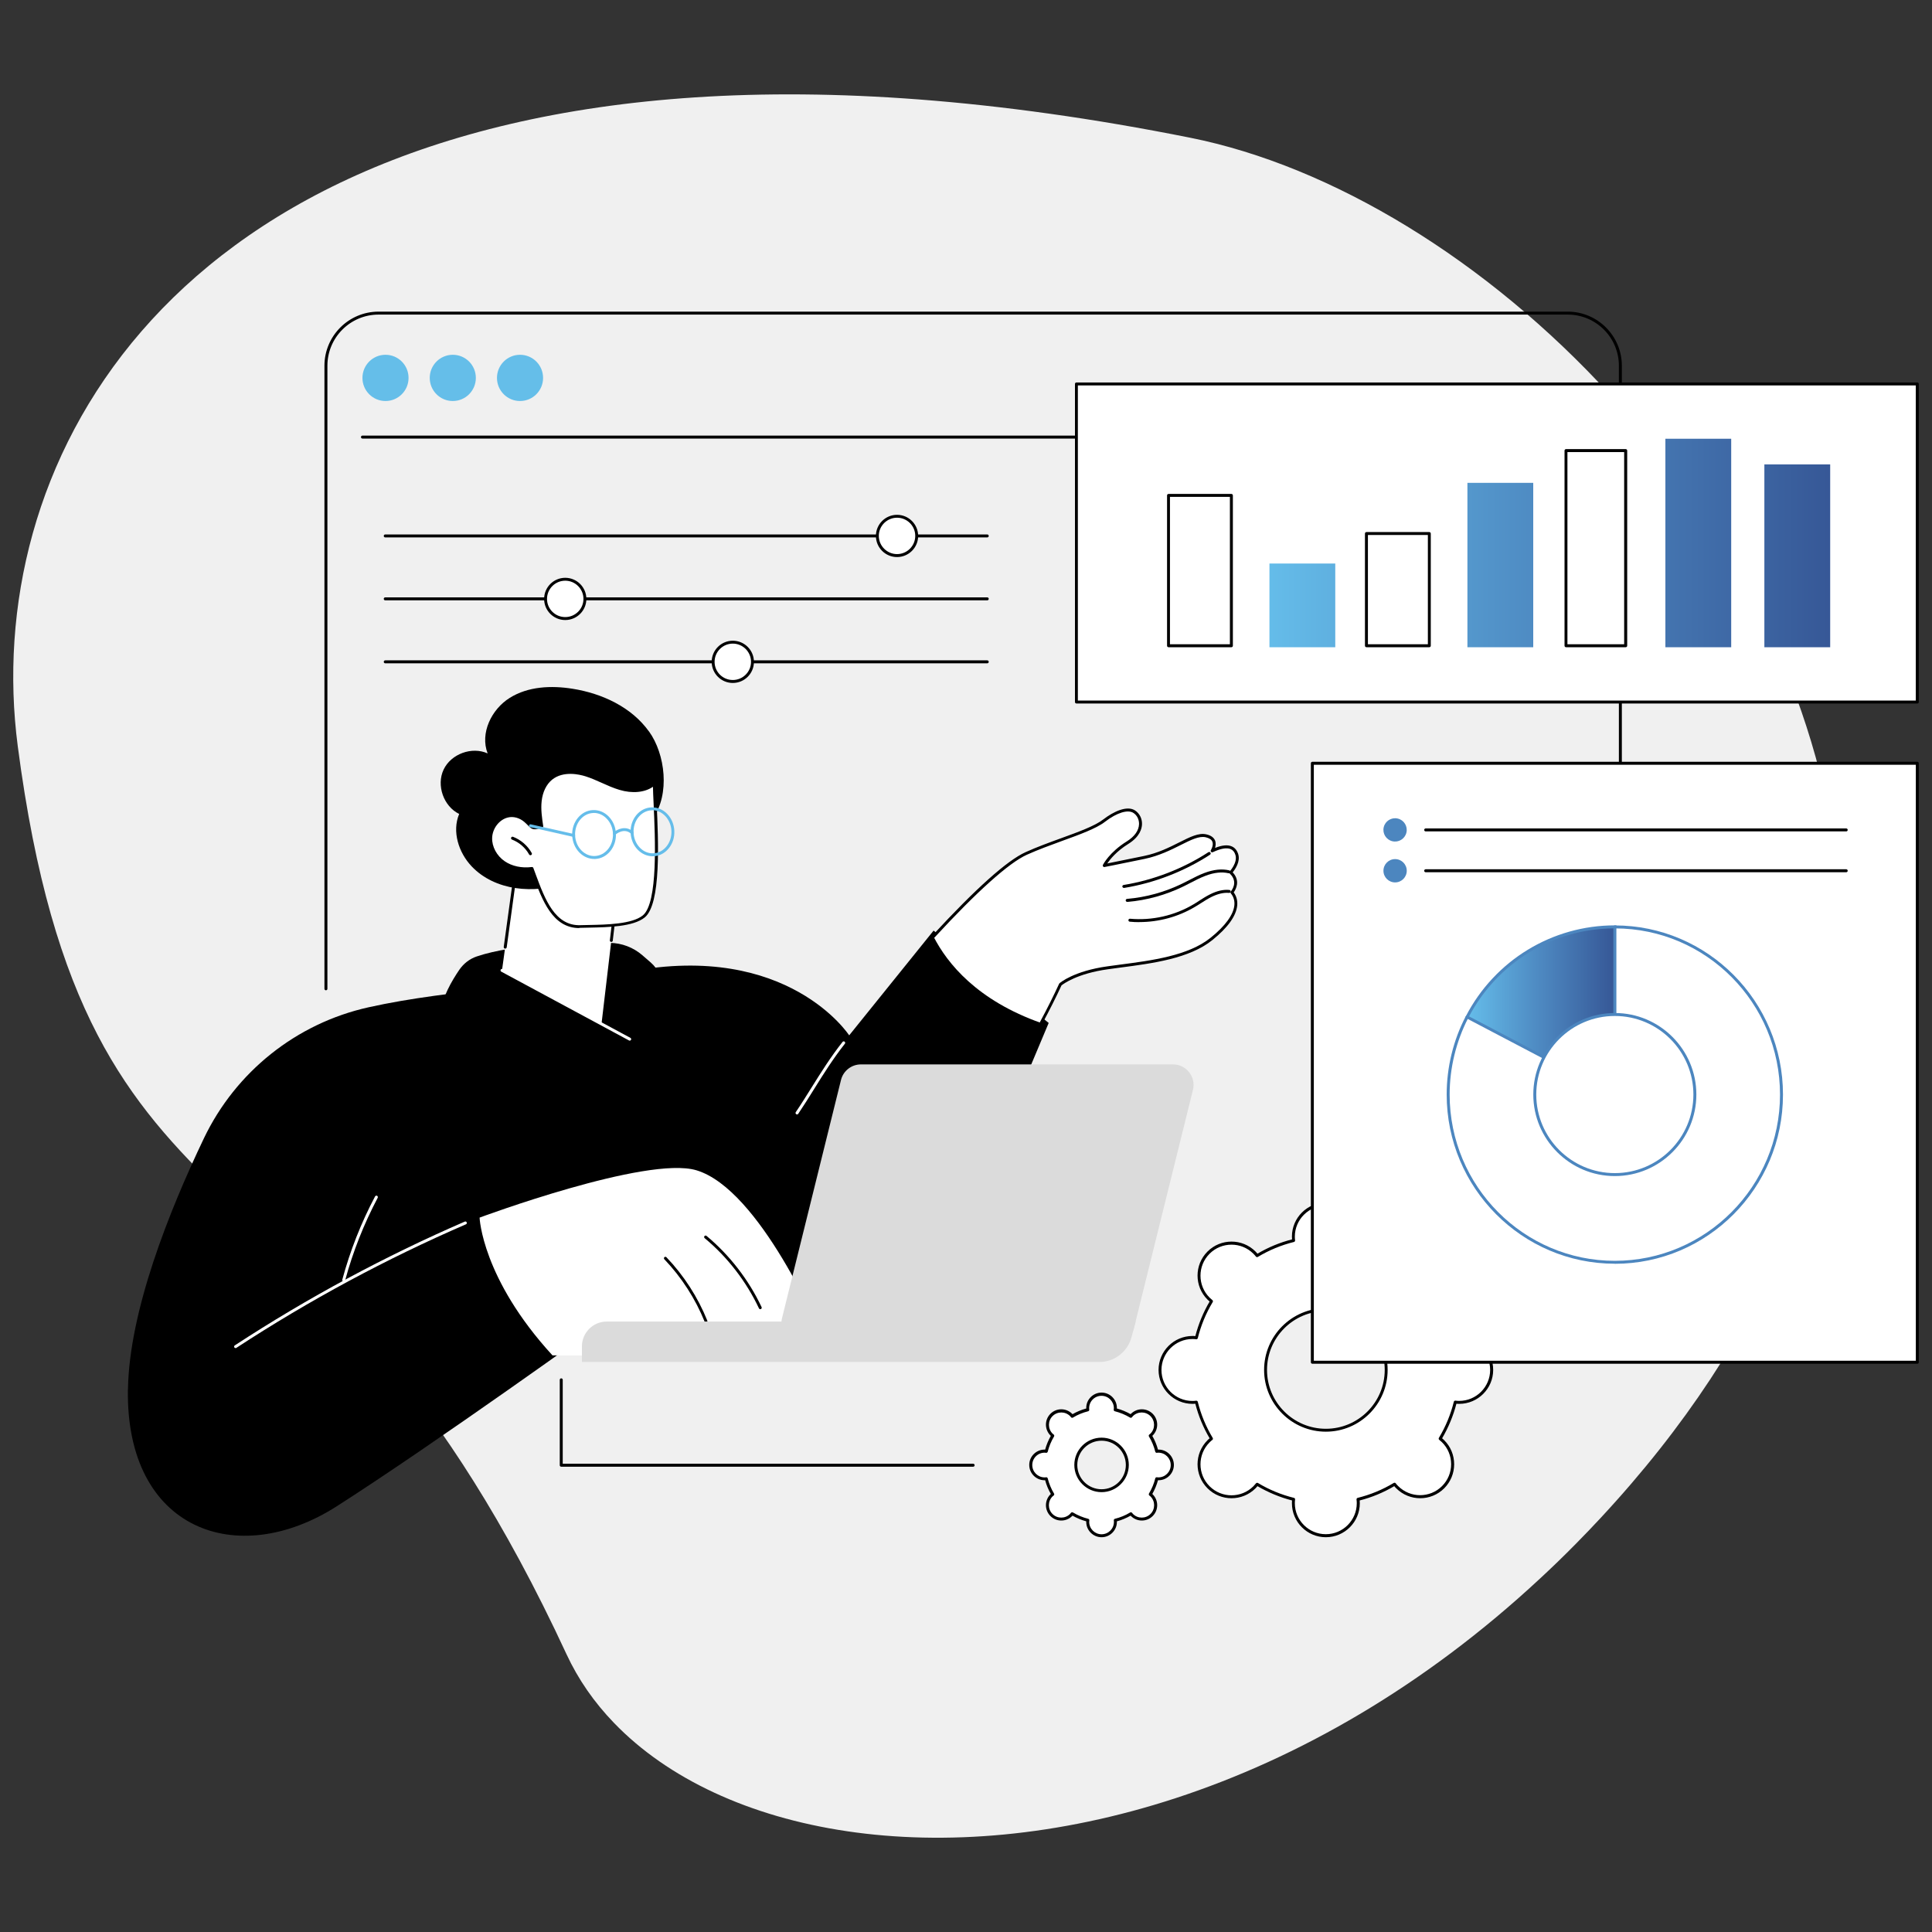 <?xml version="1.0" encoding="UTF-8"?>
<svg id="Layer_1" data-name="Layer 1" xmlns="http://www.w3.org/2000/svg" xmlns:xlink="http://www.w3.org/1999/xlink" viewBox="0 0 300 300">
  <rect x="0" y="0" width="300" height="300" fill="#333333" stroke="none"/>
  <defs>
    <style>
      .cls-1 {
        fill: #65bdea;
      }

      .cls-1, .cls-2, .cls-3, .cls-4, .cls-5, .cls-6, .cls-7, .cls-8, .cls-9, .cls-10 {
        stroke-width: 0px;
      }

      .cls-11 {
        clip-path: url(#clippath);
      }

      .cls-2 {
        fill: none;
      }

      .cls-3 {
        fill: url(#linear-gradient);
      }

      .cls-4 {
        fill: #4c86bf;
      }

      .cls-12 {
        clip-path: url(#clippath-1);
      }

      .cls-13 {
        clip-path: url(#clippath-3);
      }

      .cls-14 {
        clip-path: url(#clippath-2);
      }

      .cls-5 {
        fill: #000;
      }

      .cls-6 {
        fill: #f0f0f0;
      }

      .cls-7 {
        fill: #dbdbdb;
      }

      .cls-8 {
        fill: #65bee9;
      }

      .cls-9 {
        fill: url(#linear-gradient-2);
      }

      .cls-10 {
        fill: #fff;
      }
    </style>
    <clipPath id="clippath">
      <path class="cls-2" d="M207.34,100.5h-10.22v-13h10.22v13Z"/>
    </clipPath>
    <linearGradient id="linear-gradient" x1="196.37" y1="70.63" x2="284.85" y2="70.63" gradientUnits="userSpaceOnUse">
      <stop offset="0" stop-color="#65bdea"/>
      <stop offset=".52" stop-color="#4c86bf"/>
      <stop offset="1" stop-color="#365796"/>
    </linearGradient>
    <clipPath id="clippath-1">
      <path class="cls-2" d="M238.08,100.5h-10.22v-25.52h10.22v25.52Z"/>
    </clipPath>
    <clipPath id="clippath-2">
      <path class="cls-2" d="M268.82,100.5h-10.22v-32.37h10.22v32.37Z"/>
    </clipPath>
    <clipPath id="clippath-3">
      <path class="cls-2" d="M284.19,100.5h-10.22v-28.39h10.22v28.39Z"/>
    </clipPath>
    <linearGradient id="linear-gradient-2" x1="227.8" y1="156.94" x2="250.75" y2="156.94" xlink:href="#linear-gradient"/>
  </defs>
  <path class="cls-6" d="M107.93,15.12c10.68-.7,22.28-.63,34.85.33,12.95.99,26.94,2.92,42,5.93,22.01,4.39,46.12,18.99,65.32,40.01,4.04,4.42,7.86,9.12,11.39,14.07,30.38,42.53,39.89,103.4-12.92,160.22-1.28,1.38-2.57,2.72-3.87,4.04-1.83,1.86-3.68,3.65-5.55,5.38-18.16,16.89-37.69,27.93-56.55,34.1-36.55,11.97-70.57,5.66-87.26-11.67-3.08-3.19-5.56-6.76-7.37-10.66C49,172.8,13.49,197.79,2.76,115.88-2.86,72.99,24.5,20.58,107.93,15.12Z"/>
  <g id="Financial_data_management" data-name="Financial data management">
    <g>
      <path class="cls-10" d="M180.12,212.72c0,2.79,2.26,5.04,5.04,5.04.21,0,.41-.02.61-.04.5,2.02,1.3,3.93,2.35,5.67-.16.12-.31.26-.46.4-1.97,1.97-1.97,5.16,0,7.13,1.97,1.97,5.16,1.97,7.13,0,.15-.15.28-.3.4-.46,1.74,1.05,3.65,1.85,5.67,2.35-.02.2-.04.4-.04.61,0,2.79,2.26,5.04,5.04,5.04s5.04-2.26,5.04-5.04c0-.21-.02-.41-.04-.61,2.02-.5,3.93-1.3,5.67-2.35.12.16.26.31.4.46,1.97,1.97,5.16,1.97,7.13,0,1.97-1.97,1.97-5.16,0-7.13-.15-.15-.3-.28-.46-.4,1.05-1.74,1.85-3.65,2.35-5.67.2.02.4.04.61.04,2.79,0,5.04-2.26,5.04-5.04s-2.26-5.04-5.04-5.04c-.21,0-.41.02-.61.04-.5-2.02-1.3-3.93-2.35-5.67.16-.12.31-.26.46-.4,1.97-1.97,1.97-5.16,0-7.13-1.97-1.97-5.16-1.97-7.13,0-.15.15-.28.3-.4.46-1.74-1.05-3.65-1.85-5.67-2.35.02-.2.04-.4.04-.61,0-2.79-2.26-5.04-5.04-5.04s-5.04,2.26-5.04,5.04c0,.21.02.41.04.61-2.02.5-3.93,1.3-5.67,2.35-.12-.16-.26-.31-.4-.46-1.97-1.97-5.16-1.97-7.13,0-1.97,1.97-1.97,5.16,0,7.13.15.15.3.28.46.4-1.05,1.74-1.85,3.65-2.35,5.67-.2-.02-.4-.04-.61-.04-2.79,0-5.04,2.26-5.04,5.04ZM196.51,212.72c0-5.17,4.19-9.37,9.37-9.37s9.37,4.19,9.37,9.37-4.19,9.37-9.37,9.37-9.37-4.19-9.37-9.37Z"/>
      <path class="cls-5" d="M205.88,238.7c-2.91,0-5.27-2.37-5.27-5.27,0-.14,0-.28.02-.44-1.89-.49-3.69-1.24-5.37-2.22-.1.12-.2.23-.3.33-2.06,2.06-5.4,2.06-7.46,0-2.06-2.06-2.06-5.4,0-7.46.1-.1.2-.2.33-.3-.99-1.68-1.74-3.48-2.22-5.37-.16.01-.3.02-.44.02-2.91,0-5.27-2.37-5.27-5.27s2.37-5.27,5.27-5.27c.14,0,.28,0,.44.02.49-1.89,1.23-3.69,2.22-5.37-.12-.1-.23-.2-.33-.3-2.06-2.06-2.06-5.4,0-7.46,2.06-2.06,5.4-2.06,7.46,0,.1.1.2.21.3.33,1.68-.99,3.48-1.74,5.37-2.22-.01-.16-.02-.3-.02-.44,0-2.91,2.37-5.27,5.27-5.27s5.27,2.37,5.27,5.27c0,.14,0,.28-.02.44,1.89.49,3.69,1.23,5.37,2.22.1-.12.2-.23.3-.33,2.06-2.06,5.4-2.06,7.46,0,1,1,1.54,2.32,1.54,3.73s-.55,2.73-1.54,3.73c-.1.1-.21.2-.33.3.99,1.68,1.74,3.48,2.22,5.37.16-.01.3-.02.44-.02,2.91,0,5.27,2.37,5.27,5.27s-2.37,5.27-5.27,5.27c-.14,0-.28,0-.44-.02-.49,1.89-1.24,3.69-2.22,5.37.12.1.23.2.33.3,1,1,1.54,2.32,1.54,3.73s-.55,2.73-1.54,3.73c-2.06,2.06-5.4,2.06-7.46,0-.1-.1-.2-.2-.3-.33-1.68.99-3.48,1.74-5.37,2.22.01.16.02.3.02.44,0,2.91-2.37,5.27-5.27,5.27ZM195.2,230.24s.08.01.12.03c1.74,1.05,3.63,1.83,5.61,2.32.11.03.19.13.17.25-.03.22-.04.41-.04.58,0,2.65,2.16,4.81,4.81,4.81s4.81-2.16,4.81-4.81c0-.18-.01-.37-.04-.58-.01-.11.06-.22.17-.25,1.98-.49,3.87-1.27,5.61-2.32.1-.06.23-.04.3.05.13.17.26.32.39.44,1.88,1.88,4.93,1.88,6.81,0,.91-.91,1.41-2.12,1.41-3.4s-.5-2.5-1.41-3.4c-.13-.13-.27-.25-.44-.39-.09-.07-.11-.2-.05-.3,1.05-1.74,1.83-3.63,2.32-5.61.03-.11.14-.19.25-.17.22.03.41.04.58.04,2.65,0,4.81-2.16,4.81-4.81s-2.16-4.81-4.81-4.81c-.18,0-.37.01-.58.04-.11.01-.22-.06-.25-.17-.49-1.98-1.27-3.87-2.32-5.61-.06-.1-.04-.23.05-.3.17-.13.32-.26.44-.39.91-.91,1.41-2.12,1.41-3.4s-.5-2.5-1.41-3.4c-1.88-1.88-4.93-1.88-6.81,0-.13.13-.25.27-.39.44-.07.09-.2.11-.3.05-1.74-1.05-3.63-1.83-5.61-2.32-.11-.03-.19-.13-.17-.25.03-.22.04-.41.04-.58,0-2.65-2.16-4.81-4.81-4.81s-4.81,2.16-4.81,4.81c0,.18.01.37.04.58.01.11-.06.22-.17.25-1.98.49-3.87,1.27-5.61,2.32-.1.06-.23.04-.3-.05-.13-.17-.26-.31-.39-.44-1.88-1.88-4.93-1.88-6.81,0-1.88,1.88-1.88,4.93,0,6.81.12.12.27.25.44.39.09.07.11.2.05.3-1.05,1.74-1.83,3.63-2.32,5.61-.03.11-.14.19-.25.17-.22-.03-.41-.04-.58-.04-2.65,0-4.81,2.16-4.81,4.81s2.16,4.81,4.81,4.81c.18,0,.37-.01.58-.04.11-.01.22.06.25.17.49,1.98,1.27,3.87,2.32,5.61.06.1.04.23-.05.3-.17.13-.32.26-.44.39-1.88,1.88-1.88,4.93,0,6.81,1.88,1.88,4.93,1.88,6.81,0,.13-.13.25-.27.39-.44.04-.06.11-.09.18-.09ZM205.88,222.31c-5.29,0-9.59-4.3-9.59-9.59s4.3-9.59,9.59-9.59,9.59,4.3,9.59,9.59-4.3,9.59-9.59,9.59ZM205.88,203.58c-5.04,0-9.14,4.1-9.14,9.14s4.1,9.14,9.14,9.14,9.14-4.1,9.14-9.14-4.1-9.14-9.14-9.14Z"/>
    </g>
    <g>
      <path class="cls-10" d="M160.06,227.48c0,1.19.96,2.15,2.15,2.15.09,0,.18,0,.26-.02.21.86.55,1.68,1,2.42-.07.05-.13.11-.2.17-.84.84-.84,2.2,0,3.04.84.84,2.2.84,3.04,0,.06-.06.12-.13.17-.2.74.45,1.56.79,2.42,1-.01.09-.02.17-.02.26,0,1.19.96,2.15,2.15,2.15s2.15-.96,2.15-2.15c0-.09,0-.18-.02-.26.86-.21,1.68-.55,2.42-1,.05.07.11.13.17.2.84.84,2.2.84,3.04,0,.84-.84.84-2.2,0-3.04-.06-.06-.13-.12-.2-.17.45-.74.79-1.56,1-2.42.09.01.17.02.26.02,1.19,0,2.15-.96,2.15-2.15s-.96-2.15-2.15-2.15c-.09,0-.18,0-.26.02-.21-.86-.56-1.68-1-2.42.07-.05.13-.11.2-.17.84-.84.84-2.2,0-3.04-.84-.84-2.2-.84-3.04,0-.06.06-.12.13-.17.2-.74-.45-1.56-.79-2.42-1,.01-.09.02-.17.02-.26,0-1.19-.96-2.15-2.15-2.15s-2.15.96-2.15,2.15c0,.09,0,.18.02.26-.86.21-1.68.55-2.42,1-.05-.07-.11-.13-.17-.2-.84-.84-2.2-.84-3.04,0-.84.84-.84,2.2,0,3.04.06.06.13.12.2.17-.45.74-.79,1.56-1,2.42-.09-.01-.17-.02-.26-.02-1.19,0-2.15.96-2.15,2.15ZM167.05,227.48c0-2.21,1.79-4,4-4s4,1.79,4,4-1.79,4-4,4-4-1.79-4-4Z"/>
      <path class="cls-5" d="M171.05,238.7c-1.31,0-2.38-1.07-2.38-2.38,0-.03,0-.06,0-.09-.74-.2-1.46-.5-2.13-.88-.02.02-.04.04-.06.06-.93.93-2.44.93-3.37,0-.93-.93-.93-2.44,0-3.37.02-.02.04-.04.06-.06-.38-.67-.68-1.38-.88-2.13-.03,0-.06,0-.09,0-1.31,0-2.38-1.07-2.38-2.38s1.07-2.38,2.38-2.38c.03,0,.06,0,.09,0,.2-.74.5-1.46.88-2.13-.02-.02-.04-.04-.06-.06-.93-.93-.93-2.44,0-3.37.93-.93,2.44-.93,3.37,0,.02.02.04.04.06.06.67-.38,1.38-.68,2.13-.88,0-.03,0-.06,0-.09,0-1.31,1.07-2.38,2.38-2.38s2.38,1.07,2.38,2.38c0,.03,0,.06,0,.09.74.2,1.46.5,2.13.88.02-.02.04-.04.06-.06.93-.93,2.44-.93,3.37,0,.93.93.93,2.44,0,3.37-.02.02-.04.04-.06.06.38.67.68,1.38.88,2.13.03,0,.06,0,.09,0,1.31,0,2.38,1.07,2.38,2.38s-1.07,2.38-2.38,2.38c-.03,0-.06,0-.09,0-.2.74-.5,1.46-.88,2.13.02.02.04.04.06.06.93.93.93,2.44,0,3.37-.93.93-2.44.93-3.37,0-.02-.02-.04-.04-.06-.06-.67.38-1.38.68-2.13.88,0,.03,0,.06,0,.09,0,1.31-1.07,2.38-2.38,2.38ZM166.5,234.83s.08.01.12.03c.73.44,1.53.77,2.36.98.11.03.19.14.17.25-.01.09-.02.16-.02.23,0,1.06.86,1.92,1.92,1.92s1.92-.86,1.92-1.92c0-.07,0-.15-.02-.23-.01-.11.06-.22.17-.25.83-.21,1.63-.53,2.36-.98.1-.06.23-.04.3.05.06.07.1.13.15.18.75.75,1.97.75,2.72,0,.75-.75.75-1.97,0-2.72-.05-.05-.11-.1-.18-.15-.09-.07-.11-.2-.06-.3.44-.73.77-1.53.98-2.36.03-.11.13-.19.25-.17.09.01.16.02.23.02,1.06,0,1.92-.86,1.92-1.92s-.86-1.92-1.92-1.92c-.07,0-.15,0-.23.02-.11.02-.22-.06-.25-.17-.21-.83-.53-1.62-.98-2.36-.06-.1-.04-.23.05-.3.07-.06.13-.1.18-.15.75-.75.75-1.97,0-2.72-.75-.75-1.97-.75-2.72,0-.05.05-.1.11-.15.18-.07.09-.2.11-.3.05-.73-.44-1.53-.77-2.36-.98-.11-.03-.19-.13-.17-.25.01-.09.02-.16.02-.23,0-1.06-.86-1.92-1.92-1.92s-1.92.86-1.92,1.92c0,.07,0,.15.02.23.01.11-.06.22-.17.25-.83.21-1.63.53-2.36.98-.1.06-.23.04-.3-.05-.05-.07-.1-.13-.15-.18-.75-.75-1.97-.75-2.72,0-.75.75-.75,1.97,0,2.72.05.05.11.1.18.15.09.07.11.2.05.3-.44.73-.77,1.53-.98,2.36-.03.11-.14.19-.25.17-.09-.01-.16-.02-.23-.02-1.06,0-1.92.86-1.92,1.92s.86,1.92,1.92,1.92c.07,0,.15,0,.23-.02.11-.02.22.06.25.17.21.83.53,1.62.98,2.36.06.1.04.23-.06.3-.07.05-.13.1-.18.15-.75.75-.75,1.97,0,2.72.75.75,1.97.75,2.72,0,.05-.05.1-.11.15-.18.04-.06.11-.09.18-.09ZM171.05,231.7c-2.33,0-4.23-1.9-4.23-4.23s1.9-4.23,4.23-4.23,4.23,1.9,4.23,4.23-1.9,4.23-4.23,4.23ZM171.05,223.71c-2.08,0-3.77,1.69-3.77,3.77s1.69,3.77,3.77,3.77,3.77-1.69,3.77-3.77-1.69-3.77-3.77-3.77Z"/>
    </g>
    <g>
      <g>
        <path class="cls-5" d="M63.71,209.1s41.59-.14,40.64-13.47c-.04-.53,0-1.06.12-1.57,2.49-11.05,5.75-25.12-2-42.66-.33-.75-.82-1.42-1.44-1.96l-1.27-1.1c-1.41-1.22-3.2-1.91-5.06-1.93-4.9-.05-14.8.11-20.68,2.11-1.1.37-2.04,1.11-2.7,2.07-1.11,1.63-2.76,4.39-2.88,6.73-.19,3.57-4.72,51.77-4.72,51.77Z"/>
        <path class="cls-5" d="M19.87,215.78c.18-12.15,6.36-27.66,11.79-39.02,4.95-10.34,14.35-17.84,25.53-20.34,13.14-2.93,28.66-3.29,40.61-5.56,24.61-4.67,34.06,9.91,34.06,9.91l13.11-16.27,17.87,14.34-19.25,45.81-49.86.64s-25.99,18.73-41.45,28.61c-15.45,9.88-32.75,3.7-32.42-18.12Z"/>
        <path class="cls-10" d="M53.37,198.99s-.04,0-.06,0c-.12-.03-.19-.16-.16-.28,1.21-4.48,2.92-8.83,5.09-12.93.06-.11.2-.15.31-.1.11.06.15.2.1.31-2.15,4.07-3.86,8.39-5.06,12.84-.03.1-.12.17-.22.17Z"/>
        <path class="cls-10" d="M36.58,209.33c-.07,0-.15-.04-.19-.1-.07-.11-.04-.25.07-.32,11.31-7.39,23.32-13.85,35.71-19.22.12-.05.25,0,.3.12.05.12,0,.25-.12.3-12.37,5.35-24.36,11.81-35.64,19.18-.04.03-.08.04-.12.04Z"/>
        <g>
          <path class="cls-10" d="M127.39,206.9s-9.33-22.21-19.25-25.18c-7.71-2.31-33.67,7.35-33.67,7.35,0,0,.35,9.44,11.32,21.39,0,0,41.98.54,41.6-3.57Z"/>
          <path class="cls-5" d="M118.06,203.29c-.09,0-.17-.05-.21-.13-1.97-4.18-4.88-7.95-8.43-10.9-.1-.08-.11-.23-.03-.32.08-.1.23-.11.32-.03,3.6,3,6.55,6.82,8.55,11.06.05.11,0,.25-.11.3-.03.01-.06.02-.1.02Z"/>
          <path class="cls-5" d="M109.63,205.38c-.09,0-.18-.05-.21-.14-1.44-3.57-3.6-6.92-6.26-9.7-.09-.09-.08-.24,0-.32.09-.09.24-.08.32,0,2.7,2.82,4.89,6.22,6.35,9.85.05.12,0,.25-.13.3-.03.01-.06.02-.09.02Z"/>
        </g>
        <g>
          <path class="cls-10" d="M191.12,135.48s1.37-1.46.94-2.8c-.43-1.34-1.73-1.53-3.83-.55,0,0,1.18-1.85-.95-2.33-2.14-.48-4.99,2.41-9.59,3.37-4.6.95-6.21,1.26-6.21,1.26,0,0,.96-1.9,3.63-3.56,2.67-1.65,2.31-3.94,1.05-4.79-1.07-.73-3.01.07-4.68,1.37-2.19,1.7-7.67,3.1-12.11,5.1-3.37,1.52-9.15,7.21-14.4,12.9,2.13,4.16,6.76,9.89,16.7,13.4,1.22-2.26,2.23-4.31,3-5.98,0,0,2.11-1.85,7.34-2.58,5.24-.73,12.13-1.26,16.12-4.48,3.99-3.22,4.39-5.71,3.16-7.21,0,0,1.44-1.57-.18-3.1Z"/>
          <path class="cls-5" d="M161.67,159.07s-.07,0-.11-.03c-.11-.06-.15-.2-.09-.31,1.12-2.07,2.15-4.14,2.99-5.97.01-.03.03-.06.06-.08.09-.08,2.22-1.9,7.46-2.63.62-.09,1.26-.17,1.92-.26,4.98-.65,10.62-1.38,14.09-4.18,2.26-1.82,3.53-3.56,3.68-5.03.07-.7-.11-1.33-.55-1.86-.07-.09-.07-.22,0-.3.05-.06,1.26-1.43-.17-2.78-.09-.09-.1-.23-.01-.32.01-.01,1.28-1.38.89-2.58-.14-.45-.38-.74-.73-.89-.61-.26-1.54-.1-2.78.48-.09.04-.2.02-.27-.06-.07-.08-.08-.19-.02-.27,0,0,.46-.74.22-1.31-.13-.33-.48-.55-1.03-.68-1.02-.23-2.28.4-3.87,1.2-1.5.75-3.37,1.69-5.62,2.16-4.55.94-6.2,1.26-6.22,1.26-.09.02-.17-.02-.23-.09-.05-.07-.06-.16-.02-.24.04-.08,1.02-1.98,3.71-3.65,1.21-.75,1.88-1.71,1.9-2.7.01-.7-.31-1.34-.86-1.71-.86-.58-2.59-.05-4.42,1.36-1.35,1.05-3.94,1.99-6.67,2.98-1.83.67-3.73,1.36-5.48,2.15-2.77,1.25-7.73,5.69-14.33,12.85-.09.09-.23.1-.32.01-.09-.09-.1-.23-.01-.32,6.74-7.3,11.61-11.66,14.48-12.95,1.77-.8,3.67-1.49,5.51-2.16,2.7-.98,5.25-1.91,6.55-2.92,1.58-1.22,3.7-2.22,4.95-1.38.68.46,1.08,1.25,1.06,2.1-.01.67-.31,1.95-2.12,3.08-1.83,1.13-2.84,2.4-3.28,3.04.79-.16,2.55-.51,5.7-1.16,2.19-.45,3.95-1.34,5.5-2.12,1.67-.84,3-1.51,4.18-1.24.71.16,1.16.48,1.36.95.16.4.1.83,0,1.16,1.1-.44,1.97-.52,2.6-.24.47.2.8.6.99,1.17.39,1.19-.49,2.42-.85,2.86,1.24,1.32.48,2.66.16,3.11.43.59.62,1.3.54,2.06-.17,1.62-1.46,3.41-3.85,5.34-3.57,2.88-9.28,3.62-14.32,4.28-.66.09-1.3.17-1.92.26-4.74.66-6.89,2.26-7.19,2.5-.84,1.83-1.88,3.88-2.99,5.95-.04.08-.12.12-.2.12Z"/>
          <path class="cls-5" d="M176.92,143.19c-.5,0-1-.02-1.49-.07-.13-.01-.22-.12-.21-.25.01-.13.12-.22.25-.21,3.4.31,6.9-.48,9.83-2.22.31-.18.62-.38.92-.58.53-.34,1.08-.69,1.66-.98,1.08-.55,2.1-.78,3.01-.69.13.01.22.12.21.25-.01.13-.12.22-.25.21-.83-.08-1.76.14-2.76.64-.56.28-1.1.63-1.62.96-.3.19-.62.4-.94.58-2.59,1.54-5.6,2.35-8.61,2.35Z"/>
          <path class="cls-5" d="M175.03,140.04c-.12,0-.22-.09-.23-.21-.01-.13.08-.24.21-.25,2.99-.26,5.88-1.06,8.58-2.38.35-.17.7-.35,1.05-.53.77-.4,1.56-.81,2.39-1.12,1.42-.54,2.72-.67,3.86-.4.12.03.2.15.17.28-.03.12-.15.2-.28.17-1.04-.25-2.25-.12-3.59.39-.8.3-1.59.71-2.34,1.1-.35.18-.7.37-1.06.54-2.75,1.34-5.69,2.16-8.74,2.42,0,0-.01,0-.02,0Z"/>
          <path class="cls-5" d="M174.51,137.87c-.11,0-.21-.08-.23-.19-.02-.12.06-.24.19-.26,4.66-.76,9.21-2.52,13.17-5.09.11-.07.25-.04.32.07.07.11.04.25-.07.32-4.01,2.6-8.63,4.39-13.35,5.16-.01,0-.02,0-.04,0Z"/>
        </g>
        <path class="cls-10" d="M123.76,173.05s-.09-.01-.13-.04c-.1-.07-.13-.21-.06-.32.85-1.25,1.66-2.56,2.45-3.82,1.46-2.34,2.97-4.75,4.81-7.08.08-.1.22-.12.32-.04.1.08.12.22.04.32-1.82,2.31-3.33,4.71-4.78,7.04-.79,1.27-1.61,2.58-2.46,3.84-.04.07-.12.1-.19.1Z"/>
        <g>
          <path class="cls-7" d="M170.7,211.49h-80.34v-2.42c0-2.13,1.73-3.86,3.85-3.86h82.14l-.66,2.45c-.61,2.26-2.65,3.83-4.99,3.83Z"/>
          <path class="cls-7" d="M172.99,208.65h-48.47c-2.07,0-3.59-1.94-3.09-3.96l9.16-36.99c.35-1.42,1.63-2.42,3.09-2.42h48.47c2.07,0,3.59,1.95,3.09,3.96l-9.16,36.99c-.35,1.42-1.63,2.42-3.09,2.42Z"/>
        </g>
      </g>
      <g>
        <polygon class="cls-10" points="80.45 132.5 77.95 150.68 93.4 159 95.89 137.87 80.45 132.5"/>
        <path class="cls-5" d="M78.45,147.3s-.02,0-.03,0c-.13-.02-.21-.13-.2-.26l2-14.57c0-.07.05-.13.11-.16.06-.04.13-.04.19-.02l15.44,5.37c.1.04.16.14.15.24l-.96,8.16c-.01.13-.13.21-.25.2-.13-.01-.22-.13-.2-.25l.94-7.98-15-5.22-1.96,14.29c-.02.11-.11.2-.23.2Z"/>
        <path class="cls-10" d="M97.78,161.59s-.07,0-.11-.03l-19.83-10.68c-.11-.06-.15-.2-.09-.31.06-.11.2-.15.31-.09l19.83,10.68c.11.06.15.2.09.31-.04.08-.12.12-.2.12Z"/>
        <path class="cls-5" d="M100.77,113.58c-2.71-3.78-7.27-5.9-11.86-6.63-3.31-.53-6.9-.37-9.75,1.41-2.85,1.78-4.65,5.49-3.44,8.63-2.45-1.11-5.69.08-6.84,2.52-1.15,2.44,0,5.7,2.42,6.88-1.14,2.72-.09,6,1.94,8.14,3.61,3.8,9.69,4.33,14.62,2.58,4.91-1.74,10.49-5.77,13.53-10.06,2.65-3.73,1.93-9.93-.61-13.47Z"/>
        <g>
          <path class="cls-10" d="M96.27,122.42c-1.81-.54-3.45-1.53-5.25-2.1-1.8-.57-3.93-.63-5.4.55-1.03.83-1.57,2.16-1.72,3.47-.15,1.32.04,2.65.24,3.96-1.62.52-1.42.14-2.53-.84-.77-.67-1.8-1.01-2.81-.75-1.47.37-2.53,1.85-2.58,3.37-.05,1.52.81,2.99,2.06,3.84,1.25.85,2.85,1.12,4.35.93,1.54,4.05,3.02,9.21,7.58,9.03,2.62-.1,7.73.08,9.77-1.56,3.09-2.5,1.61-17.56,1.67-20.63-1.41,1.26-3.56,1.27-5.37.73Z"/>
          <path class="cls-5" d="M89.96,144.11c-4.16,0-5.75-4.31-7.17-8.13-.11-.3-.22-.59-.33-.89-1.6.17-3.14-.17-4.33-.99-1.37-.93-2.22-2.51-2.16-4.04.06-1.66,1.24-3.2,2.75-3.58,1.01-.26,2.14.04,3.02.8.25.21.43.4.58.55.49.49.58.59,1.55.29-.18-1.25-.36-2.54-.21-3.83.18-1.54.82-2.83,1.8-3.63,1.34-1.08,3.39-1.29,5.62-.59.88.28,1.73.66,2.56,1.03.87.39,1.77.79,2.69,1.07,2.06.61,3.99.35,5.15-.69.07-.06.17-.07.25-.04.08.04.14.12.13.21-.01.6.04,1.67.1,3.03.27,5.87.72,15.7-1.85,17.78-1.79,1.45-5.7,1.52-8.56,1.58-.49,0-.95.02-1.35.03-.08,0-.16,0-.24,0ZM82.61,134.63c.09,0,.18.06.21.15.13.35.26.7.39,1.06,1.39,3.74,2.96,7.99,6.96,7.82.4-.02.86-.03,1.36-.03,2.63-.05,6.61-.13,8.28-1.48,2.39-1.93,1.93-12,1.68-17.4-.05-1.06-.09-1.95-.1-2.58-1.29.89-3.2,1.08-5.2.48-.95-.28-1.86-.69-2.75-1.09-.81-.36-1.65-.74-2.51-1.01-.98-.31-3.46-.88-5.19.51-.89.72-1.47,1.9-1.63,3.32-.15,1.3.05,2.62.24,3.9.02.11-.05.22-.16.25-1.35.43-1.59.27-2.2-.35-.15-.15-.32-.33-.55-.53-.76-.66-1.74-.93-2.61-.7-1.32.34-2.36,1.69-2.41,3.15-.05,1.37.72,2.8,1.96,3.64,1.13.77,2.65,1.09,4.19.89.01,0,.02,0,.03,0Z"/>
        </g>
        <path class="cls-5" d="M82.36,132.8c-.08,0-.16-.04-.2-.12-.58-1.05-1.55-1.89-2.66-2.31-.12-.05-.18-.18-.13-.3.05-.12.18-.18.3-.13,1.21.46,2.27,1.38,2.9,2.52.06.11.02.25-.09.31-.03.02-.07.03-.11.03Z"/>
        <g>
          <path class="cls-1" d="M92.28,133.38c-.86,0-1.68-.36-2.32-1.01-.67-.69-1.06-1.62-1.11-2.63-.1-2.09,1.35-3.87,3.22-3.95.92-.04,1.79.32,2.46,1.01.67.69,1.06,1.62,1.11,2.63.1,2.09-1.35,3.87-3.22,3.95-.05,0-.1,0-.14,0ZM92.21,126.24s-.08,0-.12,0c-1.62.08-2.87,1.63-2.79,3.48.04.9.39,1.73.98,2.33.58.6,1.34.91,2.11.87,1.62-.08,2.87-1.63,2.79-3.48-.04-.9-.39-1.72-.98-2.33-.55-.57-1.26-.88-1.99-.88Z"/>
          <path class="cls-1" d="M101.35,132.96c-.86,0-1.68-.36-2.32-1.01-.67-.69-1.06-1.62-1.11-2.63-.1-2.09,1.35-3.87,3.22-3.95.92-.04,1.79.32,2.46,1.01.67.69,1.06,1.62,1.11,2.63.1,2.09-1.35,3.87-3.22,3.95-.05,0-.1,0-.14,0ZM101.29,125.82s-.08,0-.12,0c-1.62.08-2.87,1.63-2.79,3.48.04.9.39,1.72.98,2.33.58.6,1.33.91,2.11.87,1.62-.08,2.87-1.63,2.79-3.48-.04-.9-.39-1.72-.98-2.33-.55-.57-1.26-.88-1.99-.88Z"/>
          <path class="cls-1" d="M95.42,129.66c-.06,0-.13-.03-.17-.08-.08-.09-.07-.24.02-.32.56-.49,1.91-1.15,3.04-.12.09.09.1.23.01.32-.09.09-.23.1-.32.01-1.1-1.01-2.37.08-2.43.13-.04.04-.1.06-.15.06Z"/>
          <path class="cls-1" d="M89.08,129.95s-.03,0-.05,0l-6.71-1.51c-.12-.03-.2-.15-.17-.27.03-.12.15-.2.27-.17l6.71,1.51c.12.03.2.15.17.27-.02.11-.12.18-.22.18Z"/>
        </g>
      </g>
    </g>
    <g>
      <path class="cls-5" d="M243.44,197.83c-.13,0-.23-.1-.23-.23s.1-.23.23-.23c4.38,0,7.94-3.56,7.94-7.94V56.79c0-4.38-3.56-7.94-7.94-7.94H58.78c-4.38,0-7.94,3.56-7.94,7.94v96.75c0,.13-.1.23-.23.23s-.23-.1-.23-.23V56.79c0-4.63,3.77-8.4,8.4-8.4h184.66c4.63,0,8.4,3.77,8.4,8.4v132.63c0,4.63-3.77,8.4-8.4,8.4Z"/>
      <path class="cls-5" d="M245.94,68.1H56.28c-.13,0-.23-.1-.23-.23s.1-.23.23-.23h189.66c.13,0,.23.1.23.23s-.1.23-.23.23Z"/>
      <g>
        <ellipse class="cls-8" cx="59.86" cy="58.68" rx="3.58" ry="3.59"/>
        <ellipse class="cls-8" cx="70.31" cy="58.68" rx="3.58" ry="3.59"/>
        <ellipse class="cls-8" cx="80.75" cy="58.68" rx="3.58" ry="3.59"/>
      </g>
    </g>
    <g>
      <g>
        <path class="cls-5" d="M153.3,83.45H59.82c-.13,0-.23-.1-.23-.23s.1-.23.23-.23h93.48c.13,0,.23.1.23.23s-.1.23-.23.23Z"/>
        <g>
          <circle class="cls-10" cx="139.29" cy="83.22" r="3.05" transform="translate(-18.14 43.93) rotate(-16.84)"/>
          <path class="cls-5" d="M139.29,86.5c-1.81,0-3.28-1.47-3.28-3.28s1.47-3.28,3.28-3.28,3.28,1.47,3.28,3.28-1.47,3.28-3.28,3.28ZM139.29,80.39c-1.56,0-2.83,1.27-2.83,2.82s1.27,2.83,2.83,2.83,2.83-1.27,2.83-2.83-1.27-2.82-2.83-2.82Z"/>
        </g>
      </g>
      <g>
        <path class="cls-5" d="M153.3,93.22H59.82c-.13,0-.23-.1-.23-.23s.1-.23.23-.23h93.48c.13,0,.23.1.23.23s-.1.23-.23.23Z"/>
        <g>
          <circle class="cls-10" cx="87.77" cy="92.99" r="3.05"/>
          <path class="cls-5" d="M87.77,96.28c-1.81,0-3.28-1.47-3.28-3.28s1.47-3.28,3.28-3.28,3.28,1.47,3.28,3.28-1.47,3.28-3.28,3.28ZM87.77,90.17c-1.56,0-2.83,1.27-2.83,2.83s1.27,2.82,2.83,2.82,2.83-1.27,2.83-2.82-1.27-2.83-2.83-2.83Z"/>
        </g>
      </g>
      <g>
        <path class="cls-5" d="M153.3,103H59.82c-.13,0-.23-.1-.23-.23s.1-.23.23-.23h93.48c.13,0,.23.1.23.23s-.1.23-.23.23Z"/>
        <g>
          <circle class="cls-10" cx="113.79" cy="102.77" r="3.05"/>
          <path class="cls-5" d="M113.79,106.05c-1.81,0-3.28-1.47-3.28-3.28s1.47-3.28,3.28-3.28,3.28,1.47,3.28,3.28-1.47,3.28-3.28,3.28ZM113.79,99.94c-1.56,0-2.83,1.27-2.83,2.83s1.27,2.82,2.83,2.82,2.83-1.27,2.83-2.82-1.27-2.83-2.83-2.83Z"/>
        </g>
      </g>
    </g>
    <g>
      <g>
        <rect class="cls-10" x="167.15" y="59.62" width="130.57" height="49.39"/>
        <path class="cls-5" d="M297.72,109.24h-130.57c-.13,0-.23-.1-.23-.23v-49.39c0-.13.1-.23.23-.23h130.57c.13,0,.23.1.23.23v49.39c0,.13-.1.23-.23.23ZM167.37,108.78h130.11v-48.93h-130.11v48.93Z"/>
      </g>
      <g>
        <path class="cls-5" d="M191.21,100.5h-9.76c-.13,0-.23-.1-.23-.23v-23.34c0-.13.1-.23.23-.23h9.76c.13,0,.23.1.23.23v23.34c0,.13-.1.23-.23.23ZM181.67,100.04h9.31v-22.89h-9.31v22.89Z"/>
        <path class="cls-5" d="M221.94,100.5h-9.76c-.13,0-.23-.1-.23-.23v-17.42c0-.13.1-.23.23-.23h9.76c.13,0,.23.1.23.23v17.42c0,.13-.1.23-.23.23ZM212.41,100.04h9.31v-16.97h-9.31v16.97Z"/>
        <path class="cls-5" d="M252.44,100.5h-9.27c-.13,0-.23-.1-.23-.23v-30.3c0-.13.1-.23.23-.23h9.27c.13,0,.23.1.23.23v30.3c0,.13-.1.23-.23.23ZM243.39,100.04h8.81v-29.84h-8.81v29.84Z"/>
        <g>
          <g class="cls-11">
            <rect class="cls-3" x="196.37" y="40.63" width="88.48" height="60.01"/>
          </g>
          <g class="cls-12">
            <rect class="cls-3" x="196.37" y="40.63" width="88.48" height="60.01"/>
          </g>
          <g class="cls-14">
            <rect class="cls-3" x="196.37" y="40.63" width="88.48" height="60.01"/>
          </g>
          <g class="cls-13">
            <rect class="cls-3" x="196.37" y="40.63" width="88.48" height="60.01"/>
          </g>
        </g>
      </g>
    </g>
    <path class="cls-5" d="M151.11,227.75h-63.96c-.13,0-.23-.1-.23-.23v-13.26c0-.13.1-.23.23-.23s.23.1.23.23v13.03h63.73c.13,0,.23.1.23.23s-.1.23-.23.23Z"/>
    <g>
      <g>
        <rect class="cls-10" x="203.78" y="118.52" width="93.94" height="93.01"/>
        <path class="cls-5" d="M297.72,211.76h-93.94c-.13,0-.23-.1-.23-.23v-93.01c0-.13.1-.23.23-.23h93.94c.13,0,.23.1.23.23v93.01c0,.13-.1.23-.23.23ZM204.01,211.3h93.48v-92.55h-93.48v92.55Z"/>
      </g>
      <g>
        <g>
          <circle class="cls-4" cx="216.63" cy="128.87" r="1.81" transform="translate(41.44 310.1) rotate(-76.72)"/>
          <path class="cls-5" d="M286.68,129.1h-65.3c-.13,0-.23-.1-.23-.23s.1-.23.23-.23h65.3c.13,0,.23.1.23.23s-.1.23-.23.23Z"/>
        </g>
        <g>
          <circle class="cls-4" cx="216.63" cy="135.21" r="1.81"/>
          <path class="cls-5" d="M286.68,135.44h-65.3c-.13,0-.23-.1-.23-.23s.1-.23.23-.23h65.3c.13,0,.23.1.23.23s-.1.23-.23.23Z"/>
        </g>
      </g>
      <g>
        <path class="cls-10" d="M250.75,169.97v-26.04c14.29,0,25.88,11.66,25.88,26.04s-11.59,26.04-25.88,26.04-25.88-11.66-25.88-26.04c0-4.35,1.06-8.44,2.93-12.05l22.95,12.05Z"/>
        <g>
          <path class="cls-10" d="M227.8,157.92l22.95-13.99c14.29,0,25.88,11.66,25.88,26.04s-11.59,26.04-25.88,26.04-25.88-11.66-25.88-26.04c0-4.35,1.06-8.44,2.93-12.05Z"/>
          <path class="cls-4" d="M250.75,196.23c-14.4,0-26.11-11.78-26.11-26.27,0-4.23,1.02-8.43,2.96-12.15.02-.04.05-.07.08-.09l22.95-13.99s.08-.03.12-.03c14.4,0,26.11,11.78,26.11,26.27s-11.71,26.27-26.11,26.27ZM227.98,158.08c-1.88,3.65-2.88,7.75-2.88,11.89,0,14.23,11.51,25.81,25.65,25.81s25.65-11.58,25.65-25.81-11.47-25.78-25.59-25.81l-22.84,13.93Z"/>
        </g>
        <g>
          <path class="cls-9" d="M227.8,157.92c4.32-8.32,12.97-13.99,22.95-13.99v26.04l-22.95-12.05Z"/>
          <path class="cls-4" d="M250.98,170.34l-23.48-12.33.11-.2c4.52-8.71,13.4-14.12,23.15-14.12h.23v26.65ZM228.11,157.82l22.41,11.77v-25.43c-9.42.08-17.97,5.3-22.41,13.67Z"/>
        </g>
        <g>
          <circle class="cls-10" cx="250.75" cy="169.97" r="12.43" transform="translate(-50.53 138.43) rotate(-28.15)"/>
          <path class="cls-4" d="M250.75,182.62c-6.98,0-12.66-5.68-12.66-12.66s5.68-12.66,12.66-12.66,12.66,5.68,12.66,12.66-5.68,12.66-12.66,12.66ZM250.75,157.76c-6.73,0-12.2,5.47-12.2,12.2s5.47,12.2,12.2,12.2,12.2-5.47,12.2-12.2-5.47-12.2-12.2-12.2Z"/>
        </g>
      </g>
    </g>
  </g>
</svg>
